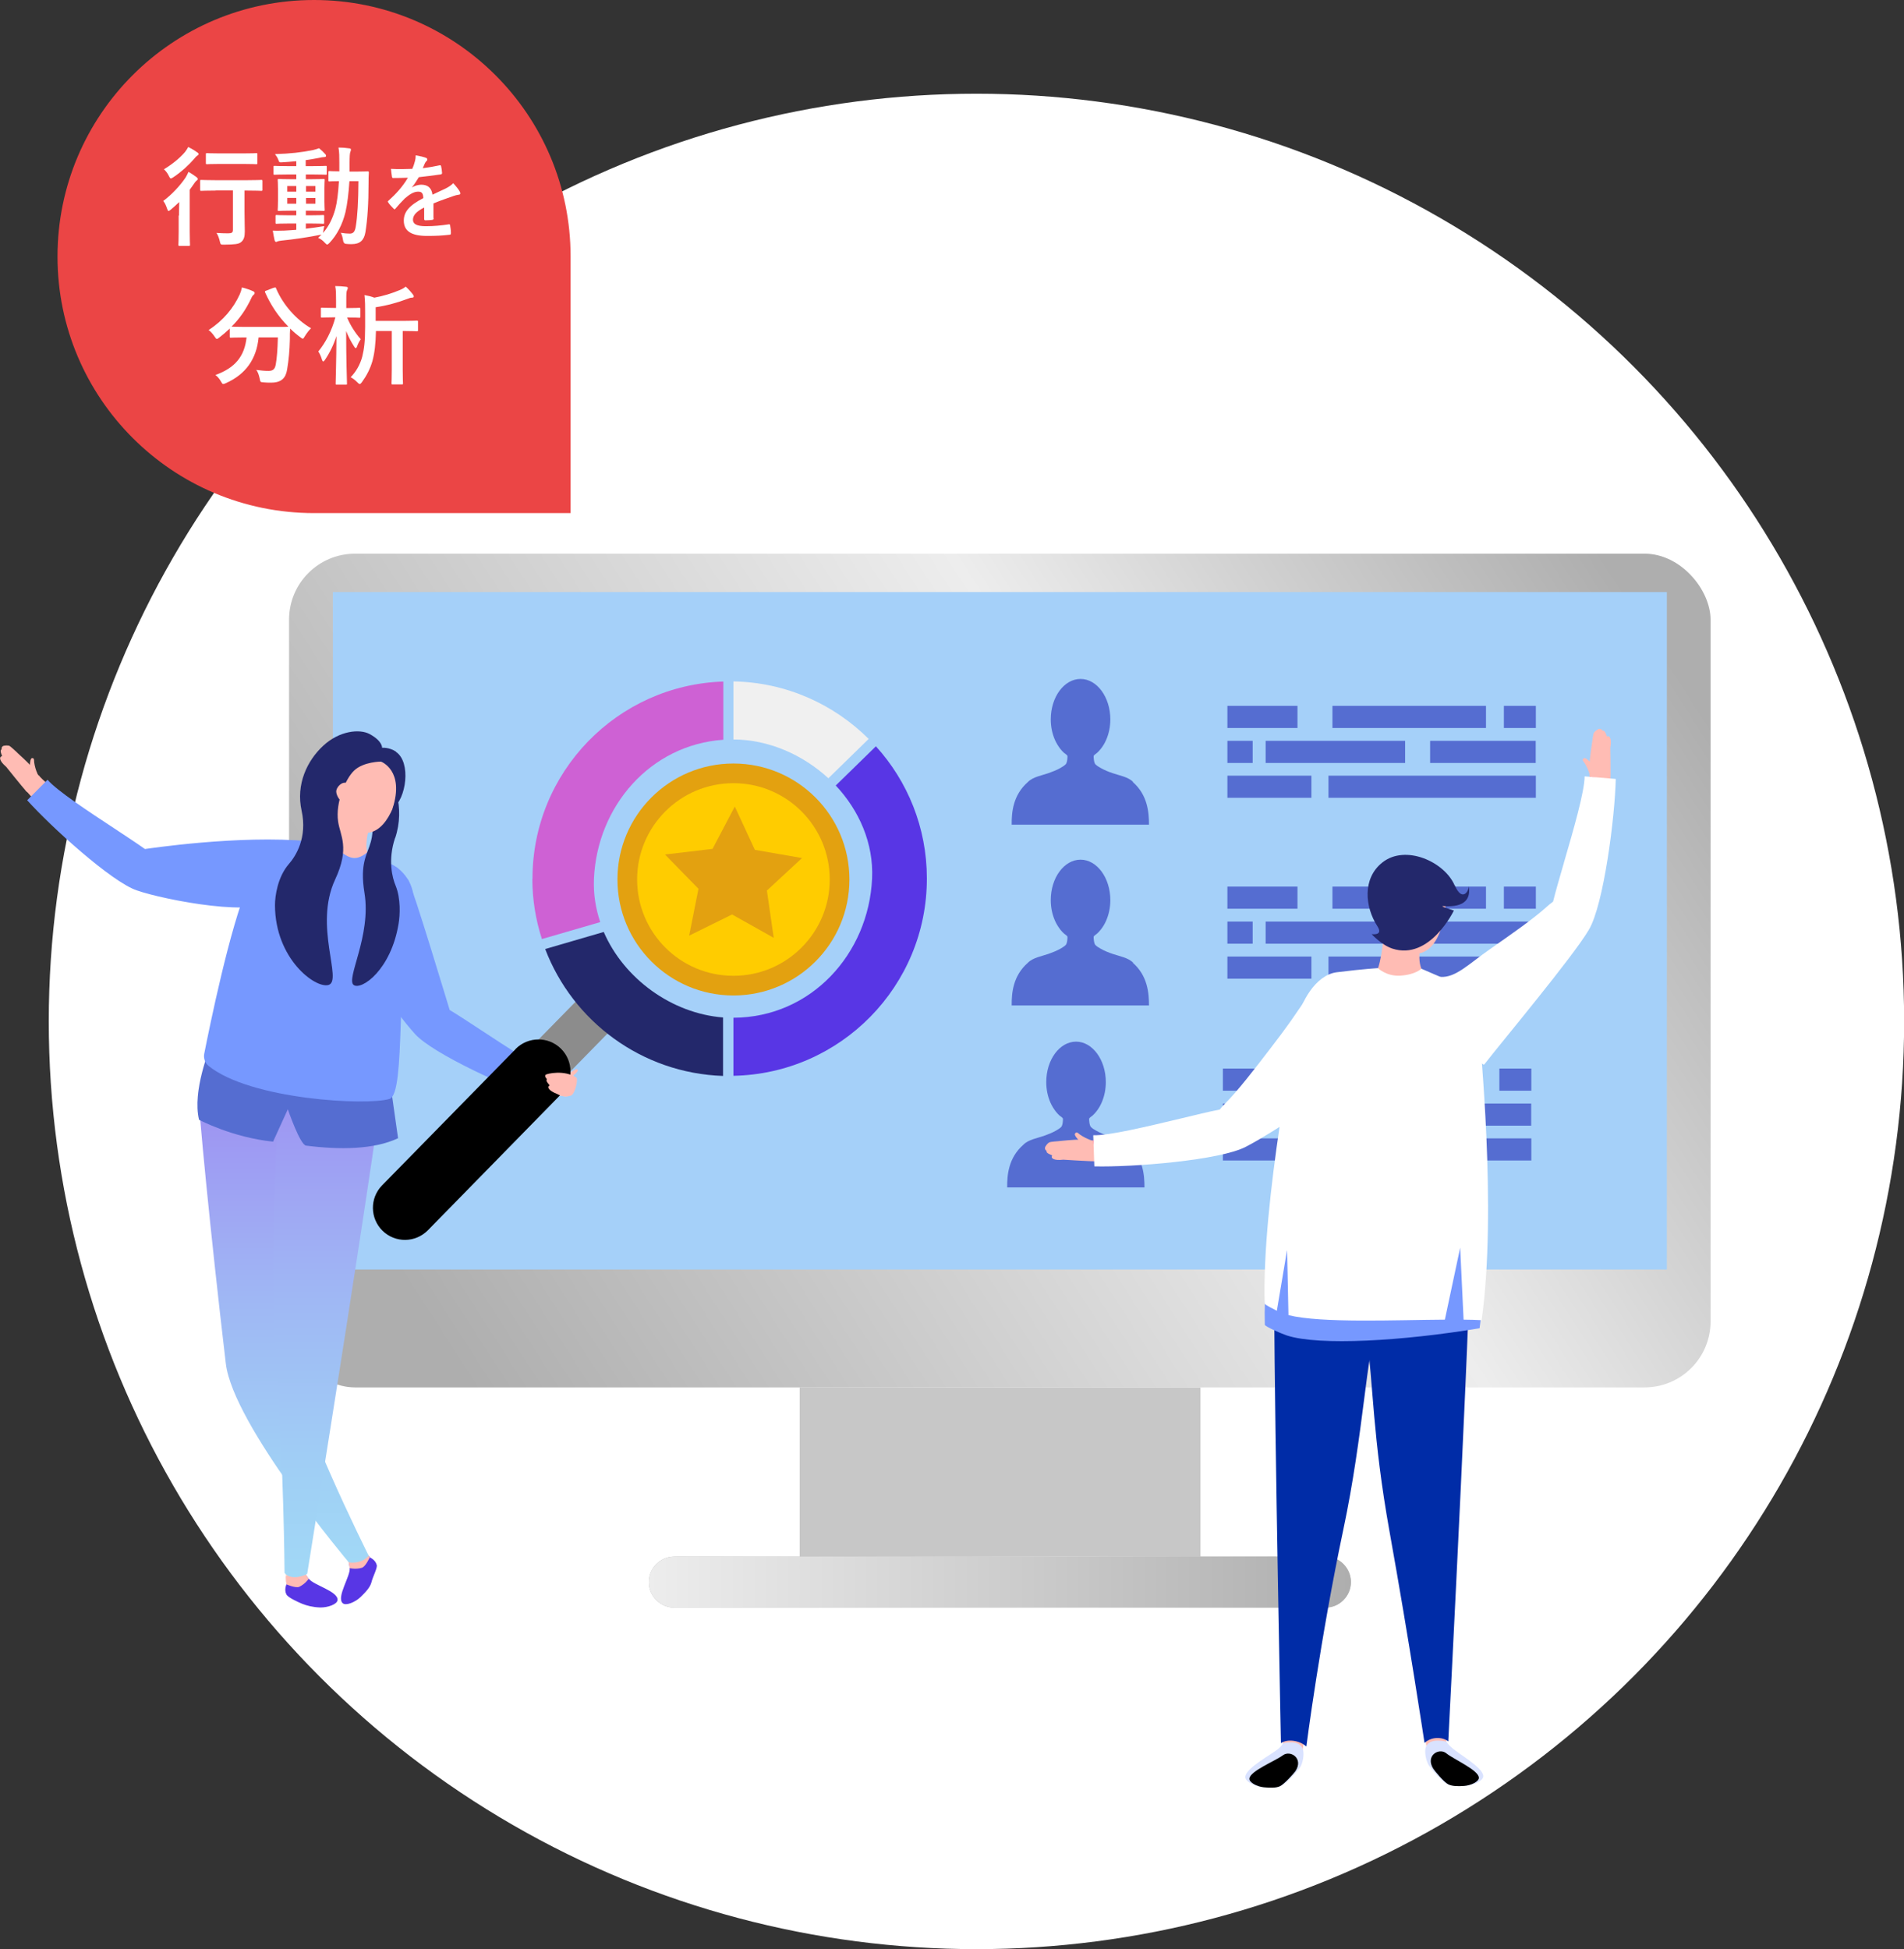 <?xml version="1.0" encoding="UTF-8"?>
<svg id="_レイヤー_2" data-name="レイヤー 2" xmlns="http://www.w3.org/2000/svg" width="139.38" height="142.67" xmlns:xlink="http://www.w3.org/1999/xlink" viewBox="0 0 139.38 142.67">
  <rect x="0" y="0" width="139.38" height="142.67" fill="#333333" stroke="none"/>
  <defs>
    <style>
      .cls-1 {
        fill: url(#_名称未設定グラデーション_136);
      }

      .cls-1, .cls-2, .cls-3, .cls-4, .cls-5, .cls-6, .cls-7, .cls-8, .cls-9, .cls-10, .cls-11, .cls-12, .cls-13, .cls-14, .cls-15, .cls-16, .cls-17, .cls-18, .cls-19, .cls-20, .cls-21, .cls-22, .cls-23, .cls-24 {
        stroke-width: 0px;
      }

      .cls-2 {
        fill: url(#_Безымянный_градиент_6);
      }

      .cls-3 {
        fill: url(#_Безымянный_градиент_6-2);
      }

      .cls-5 {
        fill: url(#_名称未設定グラデーション_136-2);
      }

      .cls-5, .cls-6 {
        fill-rule: evenodd;
      }

      .cls-6 {
        fill: url(#_名称未設定グラデーション_111);
      }

      .cls-7 {
        fill: #7698ff;
      }

      .cls-8 {
        fill: #556dd1;
      }

      .cls-9 {
        fill: #5836e5;
      }

      .cls-10 {
        fill: #23286b;
      }

      .cls-11 {
        fill: #c7c7c7;
      }

      .cls-12 {
        fill: #ce61d4;
      }

      .cls-13 {
        fill: #d9e2ff;
      }

      .cls-14 {
        fill: #a5d0f9;
      }

      .cls-15 {
        fill: #8c8c8c;
      }

      .cls-16 {
        fill: #fc0;
      }

      .cls-17 {
        fill: #fff;
      }

      .cls-18 {
        fill: #eb4545;
      }

      .cls-19 {
        fill: #e3a110;
      }

      .cls-20 {
        fill: #ffbcb4;
      }

      .cls-21 {
        fill: #fcd2c5;
      }

      .cls-22 {
        fill: #fd5b88;
      }

      .cls-23 {
        fill: #f0f0f0;
      }

      .cls-24 {
        fill: #002ca7;
      }
    </style>
    <linearGradient id="_名称未設定グラデーション_136" data-name="名称未設定グラデーション 136" x1="118.28" y1="42.11" x2="31.85" y2="97.56" gradientUnits="userSpaceOnUse">
      <stop offset="0" stop-color="#aeaeae"/>
      <stop offset=".39" stop-color="#ededed"/>
      <stop offset="1" stop-color="#aeaeae"/>
    </linearGradient>
    <linearGradient id="_名称未設定グラデーション_136-2" data-name="名称未設定グラデーション 136" x1="97.56" y1="113" x2="50.03" y2="118.48" xlink:href="#_名称未設定グラデーション_136"/>
    <linearGradient id="_名称未設定グラデーション_111" data-name="名称未設定グラデーション 111" x1="47.5" y1="115.81" x2="98.88" y2="115.81" gradientUnits="userSpaceOnUse">
      <stop offset="0" stop-color="#ededed"/>
      <stop offset="1" stop-color="#aeaeae"/>
    </linearGradient>
    <linearGradient id="_Безымянный_градиент_6" data-name="Безымянный градиент 6" x1="20.77" y1="114.4" x2="20.77" y2="79.92" gradientUnits="userSpaceOnUse">
      <stop offset="0" stop-color="#a1d8f6"/>
      <stop offset=".21" stop-color="#a0cff5"/>
      <stop offset=".56" stop-color="#9fb7f4"/>
      <stop offset=".99" stop-color="#9e91f2"/>
      <stop offset="1" stop-color="#9e90f2"/>
    </linearGradient>
    <linearGradient id="_Безымянный_градиент_6-2" data-name="Безымянный градиент 6" x1="24.02" y1="115.44" x2="24.02" y2="78.51" xlink:href="#_Безымянный_градиент_6"/>
  </defs>
  <g id="_レイヤー_1-2" data-name="レイヤー 1">
    <g>
      <circle class="cls-17" cx="71.48" cy="74.77" r="67.91"/>
      <g>
        <g>
          <rect class="cls-11" x="58.54" y="101.56" width="29.34" height="12.45"/>
          <rect class="cls-1" x="21.16" y="40.53" width="104.06" height="61.03" rx="4.83" ry="4.83"/>
          <rect class="cls-14" x="24.37" y="43.34" width="97.65" height="49.59"/>
          <g>
            <path class="cls-5" d="m97.02,113.94h-47.65c-1.03,0-1.87.84-1.87,1.87s.84,1.87,1.87,1.87h47.65c1.03,0,1.87-.84,1.87-1.87s-.84-1.87-1.87-1.87Z"/>
            <path class="cls-6" d="m97.02,113.94h-47.65c-1.03,0-1.87.84-1.87,1.87s.84,1.87,1.87,1.87h47.65c1.03,0,1.87-.84,1.87-1.87s-.84-1.87-1.87-1.87Z"/>
          </g>
        </g>
        <g>
          <rect class="cls-8" x="89.85" y="51.67" width="5.13" height="1.62"/>
          <rect class="cls-8" x="97.54" y="51.67" width="11.24" height="1.62"/>
          <rect class="cls-8" x="110.09" y="51.67" width="2.34" height="1.62"/>
          <rect class="cls-8" x="104.69" y="54.23" width="7.73" height="1.62"/>
          <rect class="cls-8" x="89.85" y="54.23" width="1.85" height="1.62"/>
          <rect class="cls-8" x="92.65" y="54.23" width="10.21" height="1.62"/>
          <rect class="cls-8" x="89.85" y="56.78" width="6.15" height="1.62"/>
          <rect class="cls-8" x="97.25" y="56.78" width="15.18" height="1.62"/>
        </g>
        <g>
          <rect class="cls-8" x="89.85" y="64.9" width="5.13" height="1.62"/>
          <rect class="cls-8" x="97.54" y="64.9" width="11.24" height="1.62"/>
          <rect class="cls-8" x="110.09" y="64.9" width="2.34" height="1.62"/>
          <rect class="cls-8" x="104.69" y="67.46" width="7.73" height="1.62"/>
          <rect class="cls-8" x="89.85" y="67.46" width="1.85" height="1.62"/>
          <rect class="cls-8" x="92.65" y="67.46" width="10.21" height="1.62"/>
          <rect class="cls-8" x="89.85" y="70.02" width="6.15" height="1.62"/>
          <rect class="cls-8" x="97.25" y="70.02" width="15.18" height="1.62"/>
        </g>
        <g>
          <g>
            <path class="cls-20" d="m41.8,78.46c-.27.11-.55.21-.84.24.32.01.29.21.62.27.14-.01.77-.51.72-.63-.07-.2-.25.02-.5.13Z"/>
            <path class="cls-21" d="m40.42,78.74s-.14,1.11-.08,1.46c.57-.05,1.01.06,1.05.06.71.01.64-1.39.59-1.54-.03-.11-.62.46-1.57.02Z"/>
            <path class="cls-21" d="m29.54,65.06c-.14-.25-3.06,1.33-3.43,1.77-.87,1.02,3.13,6.97,4.92,8.83.68.71,3.08.76,1.74-2.01-1.09-2.25-2.43-7.22-3.23-8.6Z"/>
            <path class="cls-21" d="m32.07,73.87c-.54-.07-1.32.18-1.34,1.27-.03,1.19,8.66,5.2,9.61,5.05.08-.37.34-.73.63-1.25-1.74-.51-7.02-4.25-8.58-4.99-.09-.04-.19-.07-.32-.09Z"/>
            <path class="cls-7" d="m32.92,73.94c-.06-.18-2.66-8.85-3.05-9.56-.06-.11-4.33,1.3-4.72,1.75-1.17,1.34,3.85,8.06,5.23,9.56,1.32,1.46,6.81,3.94,9.24,4.75l.79-1.96c-.98-.3-3.32-1.84-5.19-3.07-.86-.56-1.67-1.1-2.29-1.47Z"/>
          </g>
          <path class="cls-21" d="m20.54,93.32c-.13.96.4,22.48.4,22.48.01.04.82.18,1.36-.21,0,0,2.5-20.89,2.57-21.31-.37.32-3.8-.5-4.33-.96Z"/>
          <path class="cls-9" d="m22.59,115.57c-.18-.24-.4-.62-.4-.62l-1.16.55s-.1.12-.06.48c0,0-.19.39,0,.74.1.21.83.55,1.15.68.32.13.76.25,1.32.27.55.01,1.25-.23,1.27-.55.04-.64-1.75-1.08-2.1-1.55Z"/>
          <g>
            <path class="cls-9" d="m27.08,114c-.21-.29-.37-.31-.37-.31l-1.23.37s.09.42.12.73c.06.58-.98,2.11-.52,2.56.23.22.91-.06,1.31-.44.4-.38.72-.75.8-1.08.1-.42.45-1.05.39-1.27-.1-.39-.5-.55-.5-.55Z"/>
            <path class="cls-20" d="m25.41,114.04s.14.29.19.75c0,0,.44.11.9-.03.26-.08.57-.76.57-.76-.21-.29-.37-.48-.37-.48l-1.3.52Z"/>
            <path class="cls-2" d="m21.68,80.12c-2.69.31-6.22.15-7.14-.2-.07.76.88,10.49,1.99,19.89.53,4.5,8.98,14.53,8.98,14.53.02.06.96.17,1.48-.46,0,0-5.72-11.42-5.58-14.3.31-6.51,1.04-14.74.26-19.47Z"/>
          </g>
          <path class="cls-20" d="m20.92,115.38s0,.24.05.6c0,0,.68.29.93.18.44-.21.69-.58.69-.58-.26-.38-.36-.68-.36-.68l-1.31.49Z"/>
          <path class="cls-3" d="m20.49,78.65s-.85,13.8-.32,20.51c.61,7.77.66,15.98.66,15.98.51.64,1.64.12,1.66.06,0,0,5.67-35.23,5.56-36.68-.92.34-4.87.49-7.56.14Z"/>
          <path class="cls-8" d="m15.38,76.69s-1.32,3.17-.81,5.28c0,0,2.44,1.3,5.42,1.6l1.08-2.37s.89,2.6,1.33,2.66c2.44.31,4.96.3,6.74-.54l-.54-3.81-13.21-2.82Z"/>
          <path class="cls-20" d="m24.75,58.25c0,.76-.5,2.81-.81,3.16.43,1.46,2.67,1.76,2.94.97-.24-.92.36-2.49.39-2.64-.56,0-2.35-1.33-2.52-1.5Z"/>
          <path class="cls-7" d="m29.09,63.52c-.33-.26-2.21-1.13-2.21-1.13,0,0-.55.52-1.09.41-.79-.17-1.85-1.38-1.85-1.38,0,0-1.77.23-2.36.29-1.78.17-2.79,1.62-3.39,3.01-1.36,3.13-2.85,10.45-3.24,12.42-.06.32.05.66.3.87,3.06,2.5,11.67,2.94,13.27,2.43,1.23-.39.41-9.63,1.6-13.42.34-1.09.24-2.5-1.03-3.5Z"/>
          <g>
            <path class="cls-20" d="m1.27,55.1c-.14-.12-.47-.45-.6-.51-.09-.03-.36-.03-.46.03-.13.08-.09.24-.09.24-.19.07.07.49.02.5-.2.03-.23.31.31.77.03.03,1.14,1.43,1.52,1.85.28-.22.92-1.12.91-1.14-.18-.27-.4-.54-.63-.79-.27-.3-.94-.91-.99-.95Z"/>
            <path class="cls-21" d="m20.11,61.74c-1.58-.19-6.67.56-9.17.45-3.07-.14-2.07,2.05-1.15,2.4,2.41.9,9.46,2.22,10.06,1.01.26-.52.55-3.82.27-3.85Z"/>
            <path class="cls-20" d="m10.81,62.65c-1.3-1.13-6.82-4.5-7.98-5.9-.37.46-.7.83-1,1.05,1.96,2.26,7.47,7.33,8.55,6.84,1-.45.91-1.27.64-1.74-.06-.11-.13-.19-.2-.26Z"/>
            <path class="cls-7" d="m22.61,61.58c-5.13-.48-11.82.55-12,.57-.59-.42-1.4-.95-2.26-1.52-1.87-1.23-4.21-2.77-4.87-3.55l-1.49,1.5c1.71,1.91,6.16,5.97,8.03,6.6,1.93.68,9.23,2.12,9.99.52.26-.54,3.2-4.06,2.61-4.12Z"/>
          </g>
          <path class="cls-10" d="m28.93,61.34c.37-1.11.36-2.22.12-3.16-.42-.79-1.92.57-1.94.59.2.76.29,1.94.03,2.87-.24.9-.82,1.52-.46,3.72.52,3.16-1.4,6.33-.78,6.75.57.38,2.73-1.11,3.28-4.51.1-.58.17-1.82-.22-2.77-.24-.57-.58-1.86-.04-3.49Z"/>
          <path class="cls-20" d="m27.34,55.7c-1.1-.08-2.08.93-2.15,2.03,0,.01-.08,1.13-.08,1.13-.06.82,1.12,2.21,1.85,2.1,1.72-.24,2.3-3.32,2.27-3.68-.09-.99-.85-1.52-1.88-1.59Z"/>
          <path class="cls-10" d="m29,55.03c-.52-.35-1.03-.29-1.03-.29,0,0,.05-.48-.9-1-.75-.41-2.24-.24-3.41.85-1.17,1.08-2.01,2.82-1.58,4.76.43,1.95-.42,3.31-.92,3.88-.84.96-1.03,2.36-1.03,3.03.01,3.93,2.96,6.12,3.92,5.84,1.06-.31-1.1-4.31.48-7.71,1.1-2.36.37-3.2.22-4.26-.2-1.39.54-3.12,1.17-3.72.69-.66,1.97-.66,1.97-.66,0,0,1.76.64.84,3.46,1.02-.73,1.38-3.41.26-4.17Z"/>
          <path class="cls-20" d="m24.62,57.86c-.05.26.2.73.45.84.16-.27.49-.83.65-1.18-.13-.13-.32-.2-.43-.22-.28-.05-.61.28-.67.56Z"/>
        </g>
        <g>
          <rect class="cls-15" x="39.6" y="74.18" width="4.77" height="3.3" transform="translate(-41.56 52.76) rotate(-45.59)"/>
          <path class="cls-4" d="m37.75,76.79l-9.78,9.98c-.91.93-.89,2.41.03,3.32.93.91,2.41.89,3.32-.03l9.77-9.98c.91-.93.89-2.41-.03-3.32-.93-.91-2.41-.89-3.32.03Z"/>
          <g>
            <path class="cls-12" d="m38.97,64.33c0,1.54.25,3.02.7,4.41l4.27-1.24c-.34-1.01-.51-2.08-.46-3.19.24-5.29,4.12-9.79,9.47-10.16v-4.26c-7.76.25-13.98,6.62-13.97,14.44Z"/>
            <path class="cls-23" d="m53.69,54.13c2.56.01,5.06,1.1,6.95,2.84l2.95-2.88c-2.55-2.54-6.04-4.14-9.9-4.21v4.24Z"/>
            <path class="cls-9" d="m61.18,57.5c1.71,1.82,2.78,4.23,2.66,6.81-.25,5.51-4.46,10.17-10.15,10.19v4.25c7.85-.15,14.17-6.57,14.16-14.45,0-3.72-1.41-7.11-3.73-9.67l-2.94,2.87Z"/>
            <path class="cls-10" d="m44.2,68.22l-4.29,1.25c2.02,5.29,7.06,9.09,13.02,9.29v-4.28c-3.74-.29-7.25-2.83-8.73-6.25Z"/>
          </g>
        </g>
        <path class="cls-20" d="m2.32,55.51c-.14.02-.17.83-.11.95.23.25.29.21.53.17-.12-.26-.2-.55-.24-.84-.01-.16.02-.33-.19-.29Z"/>
        <path class="cls-20" d="m39.94,78.68c-.1.12.1.32.1.32-.15.13.23.44.19.46-.18.09-.11.37.56.62.04.02.43.28.98.13.34-.1.56-1.23.43-1.32-.86-.6-2.19-.3-2.26-.21Z"/>
        <path class="cls-8" d="m82.95,57.24c-.36-.37-1.03-.48-1.49-.64-.3-.1-.6-.22-.88-.38-.13-.07-.28-.16-.39-.27-.12-.12-.14-.57-.13-.61.03-.09.19-.17.25-.23.1-.09.19-.19.27-.29.16-.2.29-.42.39-.65.21-.47.31-.99.31-1.51,0-1.63-.98-2.96-2.18-2.96s-2.18,1.32-2.18,2.96c0,.52.1,1.04.31,1.51.1.23.24.45.39.65.08.1.17.2.27.29.07.06.22.14.25.23.01.03,0,.48-.13.61-.11.11-.26.19-.39.27-.28.16-.58.27-.88.38-.46.16-1.13.27-1.49.64-1.1.96-1.2,2.23-1.19,3.13h10.05c0-.89-.09-2.17-1.19-3.13Z"/>
        <path class="cls-8" d="m82.95,70.47c-.36-.37-1.03-.48-1.49-.64-.3-.1-.6-.22-.88-.38-.13-.07-.28-.16-.39-.27-.12-.12-.14-.57-.13-.61.03-.09.19-.17.25-.23.1-.09.19-.19.27-.29.16-.2.29-.42.39-.65.21-.47.31-.99.31-1.51,0-1.63-.98-2.96-2.18-2.96s-2.18,1.32-2.18,2.96c0,.52.1,1.04.31,1.51.1.23.24.45.39.65.08.1.17.2.27.29.07.06.22.14.25.23.01.03,0,.48-.13.61-.11.11-.26.19-.39.27-.28.16-.58.27-.88.38-.46.16-1.13.27-1.49.64-1.1.96-1.2,2.23-1.19,3.13h10.05c0-.89-.09-2.17-1.19-3.13Z"/>
        <g>
          <rect class="cls-8" x="89.52" y="78.22" width="5.13" height="1.62"/>
          <rect class="cls-8" x="97.21" y="78.22" width="11.24" height="1.62"/>
          <rect class="cls-8" x="109.76" y="78.22" width="2.34" height="1.62"/>
          <rect class="cls-8" x="104.36" y="80.78" width="7.73" height="1.62"/>
          <rect class="cls-8" x="89.52" y="80.78" width="1.85" height="1.62"/>
          <rect class="cls-8" x="92.32" y="80.78" width="10.21" height="1.62"/>
          <rect class="cls-8" x="89.52" y="83.33" width="6.15" height="1.62"/>
          <rect class="cls-8" x="96.92" y="83.33" width="15.18" height="1.62"/>
        </g>
        <path class="cls-8" d="m82.62,83.79c-.36-.37-1.03-.48-1.49-.64-.3-.1-.6-.22-.88-.38-.13-.07-.28-.16-.39-.27-.12-.12-.14-.57-.13-.61.03-.09.19-.17.25-.23.1-.09.19-.19.27-.29.16-.2.29-.42.39-.65.21-.47.31-.99.31-1.51,0-1.63-.98-2.96-2.18-2.96s-2.18,1.32-2.18,2.96c0,.52.1,1.04.31,1.51.1.23.24.45.39.65.08.1.17.2.27.29.07.06.22.14.25.23.01.03,0,.48-.13.61-.11.11-.26.19-.39.27-.28.16-.58.27-.88.38-.46.16-1.13.27-1.49.64-1.1.96-1.2,2.23-1.19,3.13h10.05c0-.89-.09-2.17-1.19-3.13Z"/>
        <g>
          <path class="cls-20" d="m94.11,106.23c0,.44-.2,21.81-.2,21.81.51.48,1.37.45,1.39.41,0,0,3.45-21.61,3.45-22.62-.61.41-4.3.79-4.64.4Z"/>
          <path class="cls-24" d="m93.27,95.22c.06,10.72.5,32.38.5,32.38.46-.32,1.35-.22,1.86.25,0,0,1.01-7.87,2.71-15.9,1.47-6.92,1.77-13.57,2.35-13.96l.09-1.34c-1.98-.26-3.92-.67-5.88-1.08-.57-.12-1.11-.23-1.63-.36Z"/>
          <path class="cls-13" d="m93.91,127.62s-.04.14-.3.37c-.47.41-2.41,1.41-2.45,2.08-.02.34.67.69,1.24.75.58.06,1.09.06,1.41-.1.4-.2,1.2-1.11,1.34-1.31.24-.35.32-.99.24-1.31-.2-.84-1.48-.49-1.48-.49Z"/>
          <path class="cls-4" d="m93.91,128.49c-.56.42-2.41,1.15-2.45,1.71-.02.28.56.58,1.05.63.49.05.92.05,1.19-.08.34-.17,1.01-.93,1.13-1.1.62-.93-.37-1.57-.92-1.16Z"/>
          <g>
            <path class="cls-20" d="m115.96,55.5c-.2.1-.05.23.04.36.16.26.3.55.37.84-.03-.34.18-.33.19-.69-.04-.14-.48-.59-.6-.51Z"/>
            <path class="cls-20" d="m117.63,53.91s-.12-.49-.32-.42c0,0-.08-.16-.24-.14-.12.02-.34.2-.39.29-.07.13-.11.62-.15.82-.01.07-.15,1.01-.17,1.44-.02.36-.01.72.02,1.06,0,.02,1.13.32,1.5.31.04-.6,0-2.47,0-2.52.13-.74-.08-.95-.26-.83Z"/>
            <path class="cls-22" d="m116.38,56.84c0,1.91-2.23,8.34-2.52,10.13-.02.1-.01.22,0,.34.09.56.57,1.28,1.68.98,1.21-.33,2.27-8.13,2.35-11.27-.4.02-.91-.05-1.52-.18Z"/>
            <path class="cls-22" d="m113.45,66.68c-1.95,1.77-6.57,4.58-7.73,5.79-.21.22,2.24,2.7,2.8,2.94,1.29.58,6.12-5.22,7.47-7.56.51-.89-.14-3.34-2.54-1.17Z"/>
            <path class="cls-17" d="m114.48,63.17c-.31,1.07-.6,2.07-.79,2.83-.16.12-.33.25-.49.4-.96.87-2.57,1.99-4.13,3.08-1.55,1.08-2.52,2.11-3.63,2.03-.14,0,2.83,6.9,3.23,6.39,1.28-1.65,6.53-7.93,7.64-9.84,1.09-1.82,1.91-8.27,1.97-11.04l-2.28-.19c0,1.11-.84,4-1.52,6.33Z"/>
          </g>
          <g>
            <path class="cls-20" d="m78.69,82.99c-.08.12.34.58.48.63.36,0,.36-.21.7-.16-.29-.09-.57-.24-.82-.41-.13-.1-.24-.25-.36-.06Z"/>
            <path class="cls-20" d="m79.06,83.42c-.43,0-1.38.09-1.44.1-.19.03-.68.04-.82.11-.09.04-.28.26-.3.38-.03.16.12.24.12.24-.08.19.43.3.4.34-.12.17.08.39.82.3.04,0,1.91.13,2.51.12.03-.37-.22-1.51-.24-1.51-.34-.05-.7-.07-1.06-.07Z"/>
            <path class="cls-22" d="m90.59,81.46c-.13-.03-.24-.03-.34-.02-1.8.2-8.33,2.12-10.24,2.03.1.61.15,1.13.11,1.52,3.14.08,10.99-.61,11.37-1.81.35-1.1-.34-1.61-.9-1.73Z"/>
            <path class="cls-22" d="m96.12,73.57c-1.26,1.1-4.29,5.58-6.15,7.45-2.28,2.29.13,3.06,1.05,2.59,2.41-1.24,8.42-5.79,7.91-7.1-.22-.57-2.58-3.14-2.81-2.94Z"/>
            <path class="cls-17" d="m96.07,72.39c-1.23,1.9-1.94,2.89-3.09,4.38-1.16,1.51-2.35,3.06-3.27,3.98-.16.16-.3.31-.42.47-.77.15-1.79.4-2.87.66-2.35.56-5.29,1.27-6.39,1.22l.08,2.28c2.77.07,9.25-.44,11.12-1.45,1.96-1.01,6.51-4.08,8.22-5.28.53-.37-3.3-6.38-3.38-6.27Z"/>
          </g>
          <path class="cls-20" d="m101.73,105.54c-.04,1.02,2.74,22.72,2.74,22.72.02.04.88.1,1.4-.36,0,0,.46-21.37.48-21.81-.35.37-4.03-.12-4.63-.55Z"/>
          <path class="cls-24" d="m99.76,90.23s.02,5.58.27,7.42c.51,3.7.44,7.5,1.69,14.47,1.45,8.07,2.56,15.46,2.56,15.46.52-.46,1.29-.45,1.74-.11,0,0,1.89-36.66,1.63-38.17-.93.45-5.04,1.02-7.89.93Z"/>
          <path class="cls-7" d="m106.56,91.3c-2.85-.06-5.69-.08-8.53-.43-1.75-.22-3.39-.65-4.88-1.31-.38,2.62-.62,5.23-.56,7.42.06.14,1.19.64,1.62.78,2.37.77,8.5.4,14.1-.53.3-2.08.1-3.54.17-5.92-.63.02-1.28.01-1.93,0Z"/>
          <path class="cls-20" d="m101.31,67.27c.12.79-.23,3.34-.51,3.76.66,1.46,3.09.73,3.25-.13-.38-.92.09-2.28.09-2.44-.59.09-2.64-1.05-2.84-1.19Z"/>
          <path class="cls-20" d="m103.46,64.42c-1.16.08-1.86,1.09-1.78,2.24,0,.01.08,1.19.08,1.19.06.87,1.49,2.14,2.23,1.92,1.76-.5,1.91-3.79,1.83-4.16-.24-1.02-1.28-1.27-2.36-1.19Z"/>
          <path class="cls-17" d="m108.33,75.64c.15-1.59-.24-3.06-1.98-3.75-.58-.23-2.3-.98-2.3-.98,0,0-.42.44-1.55.51-1.01.06-1.63-.55-1.63-.55,0,0-1.01.05-3.01.3-1.61.2-2.67,2.35-2.83,3.33-.15.93-2.67,13.45-2.45,20.92.06.14.71.42.89.53l.75-4.46.1,4.78c2.42.6,7.85.35,11.45.33l1.12-5.27.25,5.27c.35,0,1.05.02,1.32.04,1.15-8.13-.17-20.61-.14-21Z"/>
          <path class="cls-13" d="m106.17,127.85c-.22-.24-.29-.36-.29-.36,0,0-1.23-.33-1.5.39-.12.32-.01.99.22,1.35.13.2.9,1.14,1.3,1.35.32.17.83.19,1.41.14.58-.04,1.28-.37,1.27-.71-.02-.67-1.97-1.7-2.39-2.16Z"/>
          <path class="cls-4" d="m105.87,128.34c-.53-.43-1.55.18-.95,1.13.11.17.76.96,1.09,1.14.27.14.7.16,1.18.12.49-.04,1.08-.31,1.07-.6-.02-.56-1.84-1.34-2.39-1.79Z"/>
          <path class="cls-10" d="m106.48,64.8c-.75-1.73-3.6-3-5.28-1.67-1.49,1.17-1.28,3.27-.37,4.67.47.72-.42.58-.42.58,0,0,.71.79,1.52,1.06,2.74.89,4.5-2.79,4.5-2.79,0,0-1.12-.34-.77-.32,1.66.12,2.02-.62,1.85-1.48.05.34-.46,1.24-1.02-.05Z"/>
        </g>
        <g>
          <circle class="cls-19" cx="53.69" cy="64.38" r="8.49"/>
          <circle class="cls-16" cx="53.69" cy="64.38" r="7.05"/>
          <polygon class="cls-19" points="55.26 62.21 58.71 62.81 56.14 65.19 56.64 68.65 53.59 66.94 50.45 68.49 51.13 65.06 48.68 62.55 52.16 62.14 53.79 59.04 55.26 62.21"/>
        </g>
      </g>
      <path class="cls-18" d="m22.99,0C12.62,0,4.21,8.41,4.21,18.78s8.41,18.78,18.78,18.78h18.78v-18.78c0-10.37-8.41-18.78-18.78-18.78Z"/>
      <g>
        <path class="cls-17" d="m13.1,15.78c0-.28.02-.67.02-.99-.2.19-.4.37-.61.55-.08.06-.13.1-.17.1-.05,0-.07-.05-.11-.17-.08-.23-.15-.4-.28-.56.63-.47,1.23-1.11,1.64-1.72.07-.12.15-.27.21-.41.22.13.41.25.59.39.07.06.09.09.09.14,0,.03-.02.06-.06.09-.05.03-.11.09-.17.18-.12.17-.24.35-.36.51v3.05c0,.63.02.93.02.97,0,.08,0,.09-.09.09h-.67c-.08,0-.09,0-.09-.09,0-.05.02-.34.02-.97v-1.16Zm1.33-4.64c.07.06.11.09.11.14s-.05.09-.12.13c-.05.04-.12.1-.21.22-.34.4-.91.94-1.53,1.35-.08.05-.13.08-.17.08-.06,0-.09-.06-.15-.18-.09-.19-.21-.35-.36-.49.57-.34,1.15-.8,1.55-1.27.1-.13.17-.25.23-.36.26.13.43.23.65.39Zm1.38,2.81c-.75,0-1.01.02-1.07.02-.08,0-.09,0-.09-.09v-.62c0-.08,0-.09.09-.09.06,0,.32.02,1.07.02h2.26c.75,0,1.01-.02,1.05-.02.08,0,.09,0,.09.09v.62c0,.08,0,.09-.09.09-.04,0-.3-.02-1.05-.02h-.17v1.49c0,.7.02,1.15.02,1.49,0,.39-.06.62-.27.79-.17.15-.47.18-1.25.19-.25,0-.25,0-.31-.25-.05-.22-.13-.44-.24-.61.32.02.56.03.85.03.27,0,.35-.06.35-.25v-2.89h-1.26Zm.32-1.95c-.7,0-.93.02-.97.02-.08,0-.09,0-.09-.09v-.63c0-.08,0-.09.09-.09.04,0,.28.02.97.02h1.64c.7,0,.93-.02.98-.02.09,0,.09,0,.09.09v.63c0,.08,0,.09-.09.09-.05,0-.28-.02-.98-.02h-1.64Z"/>
        <path class="cls-17" d="m22.4,16.74c.43-.05.88-.11,1.34-.19-.03.13-.06.25-.07.36l-.02.14c.41-.47.7-1.04.9-1.77.12-.45.21-1.15.26-2.02-.47,0-.64.02-.68.02-.09,0-.09,0-.09-.09v-.58c0-.08,0-.09.09-.09.04,0,.22.02.71.02,0-.21,0-.41,0-.63,0-.49,0-.73-.06-1.11.29,0,.51.02.79.06.08,0,.12.04.12.09,0,.06-.02.12-.05.19-.03.08-.05.32-.05.81,0,.21,0,.41,0,.61h.45c.61,0,.81-.02.86-.02.08,0,.1.02.1.09-.02.27-.02.5-.02.75,0,1.52-.08,2.69-.23,3.62-.1.59-.4.87-1,.87-.17,0-.3,0-.43-.02q-.18-.02-.21-.28c-.03-.2-.08-.37-.16-.53.26.04.45.06.66.06.24,0,.37-.13.43-.5.13-.77.19-1.83.2-3.34h-.66c-.06.92-.16,1.7-.29,2.27-.22.9-.62,1.67-1.17,2.25-.08.08-.13.12-.17.12s-.08-.04-.15-.11c-.16-.18-.33-.3-.51-.38.09-.08.17-.16.25-.24-.04.02-.09.02-.15.03-.84.17-1.87.32-2.76.41-.12.02-.25.03-.29.05-.05.02-.09.05-.13.05s-.09-.05-.11-.13c-.05-.21-.09-.46-.13-.7.32.02.54,0,.83,0,.28-.02.58-.03.89-.06v-.46h-.47c-.69,0-.92.02-.96.02-.08,0-.09,0-.09-.08v-.47c0-.08,0-.09.09-.09.05,0,.28.02.96.02h.47v-.34h-.32c-.67,0-.9.02-.95.02-.09,0-.09,0-.09-.09,0-.06.02-.24.02-.66v-.85c0-.43-.02-.61-.02-.65,0-.08,0-.09.09-.09.05,0,.28.02.95.02h.32v-.35h-.58c-.71,0-.96.02-1,.02-.08,0-.09,0-.09-.09v-.47c0-.08,0-.09.09-.09.05,0,.29.02,1,.02h.58v-.36c-.34.03-.68.06-1.02.08-.22.02-.23,0-.29-.17-.06-.17-.15-.3-.25-.43,1.12-.03,1.98-.13,2.8-.3.17-.04.32-.09.43-.13.18.15.34.3.45.43.05.05.06.09.06.14,0,.05-.06.08-.17.08-.09,0-.23.03-.36.06-.32.06-.63.12-.96.16v.44h.46c.7,0,.95-.02,1-.02.07,0,.08,0,.08.09v.47c0,.08,0,.09-.06.09-.05,0-.31-.02-1.01-.02h-.46v.35h.34c.66,0,.89-.02.95-.02.08,0,.09,0,.09.09,0,.04-.02.22-.02.65v.85c0,.42.02.61.02.66,0,.08,0,.09-.09.09-.05,0-.28-.02-.95-.02h-.34v.34h.29c.68,0,.92-.02.96-.02.08,0,.09,0,.09.09v.47c0,.07,0,.08-.09.08-.05,0-.29-.02-.96-.02h-.29v.38Zm-.71-2.71v-.41h-.66v.41h.66Zm0,.88v-.42h-.66v.42h.66Zm.71-1.29v.41h.69v-.41h-.69Zm.69.87h-.69v.42h.69v-.42Z"/>
        <path class="cls-17" d="m31.75,15.98c0,.07-.04.11-.13.12s-.29.03-.48.03c-.06,0-.09-.04-.09-.11,0-.24,0-.58,0-.83-.6.31-.82.58-.82.9,0,.28.23.47.94.47.62,0,1.17-.06,1.69-.14.06,0,.09.01.09.07.03.16.06.39.06.56,0,.08-.02.13-.07.13-.58.07-1.02.09-1.68.09-1.11,0-1.7-.33-1.7-1.12,0-.65.41-1.12,1.43-1.65-.02-.35-.1-.48-.41-.47-.32.01-.62.22-.94.49-.29.29-.46.48-.68.74-.03.04-.05.06-.08.06-.02,0-.05-.02-.07-.05-.09-.09-.3-.3-.39-.45-.02-.03-.03-.05-.03-.06,0-.03.01-.05.05-.07.52-.47,1.02-1,1.42-1.68-.32.01-.68.02-1.08.02-.06,0-.08-.03-.09-.11-.02-.11-.05-.36-.07-.56.51.03,1.04.02,1.56,0,.08-.18.14-.34.2-.58.03-.12.05-.23.05-.41.3.05.6.12.77.19.05.02.08.07.08.12,0,.03-.01.07-.05.1-.04.03-.08.09-.12.16-.04.09-.08.18-.16.37.41-.05.83-.12,1.23-.21.07-.01.09,0,.11.07.03.14.06.29.07.49,0,.07-.02.09-.12.11-.51.07-1.09.15-1.58.2-.16.25-.3.5-.51.75h0c.22-.13.49-.2.68-.2.45,0,.76.2.83.73.26-.12.65-.3,1-.47.13-.07.35-.19.52-.37.22.24.4.47.47.6.04.06.05.11.05.15,0,.05-.03.08-.1.09-.14.02-.28.05-.41.1-.44.16-.88.3-1.46.54v1.09Z"/>
        <path class="cls-17" d="m20.06,21.07c.1-.05.12-.04.15.04.51,1.21,1.49,2.3,2.56,2.92-.14.13-.32.36-.46.59-.07.12-.1.17-.15.17-.04,0-.09-.04-.17-.1-.27-.2-.52-.41-.75-.64-.02.23-.02.51-.02.78-.02.85-.08,1.48-.2,2.21-.1.62-.4.97-1.18.97-.2,0-.35,0-.54-.02-.25-.02-.24-.02-.29-.28-.06-.27-.13-.48-.25-.63.4.05.62.07.9.07.33,0,.47-.13.53-.49.08-.46.13-1.07.15-1.96h-1.41c-.15,1.58-.94,2.7-2.4,3.35-.09.04-.14.06-.19.06-.06,0-.09-.06-.17-.19-.1-.19-.25-.36-.4-.47,1.44-.52,2.13-1.36,2.28-2.75h-.1c-.74,0-1,.02-1.04.02-.08,0-.09,0-.09-.09v-.58c-.25.24-.5.45-.77.66-.09.06-.13.1-.17.1-.06,0-.09-.06-.17-.17-.13-.2-.31-.4-.44-.48,1.07-.69,1.83-1.62,2.28-2.61.07-.16.12-.31.16-.51.28.07.61.18.82.28.09.04.11.08.11.13,0,.05-.02.08-.06.12-.08.06-.13.13-.18.25-.4.85-.88,1.53-1.45,2.09.11,0,.39.02,1,.02h2.13c.69,0,.95,0,1.03-.02-.74-.74-1.3-1.6-1.7-2.5-.03-.09-.02-.1.07-.13l.56-.22Z"/>
        <path class="cls-17" d="m25.41,23.24c.22.55.61,1.16,1,1.59-.1.14-.2.32-.27.52-.03.09-.06.13-.1.13s-.07-.04-.12-.12c-.22-.34-.43-.74-.58-1.13,0,2.08.06,3.7.06,3.84,0,.08,0,.09-.09.09h-.65c-.08,0-.09,0-.09-.09,0-.13.05-1.64.06-3.47-.21.65-.5,1.24-.84,1.74-.06.08-.09.12-.13.12s-.05-.04-.09-.13c-.07-.24-.17-.46-.27-.6.52-.63.98-1.49,1.25-2.5h-.14c-.58,0-.78.02-.83.02-.08,0-.09,0-.09-.09v-.56c0-.07,0-.08.09-.08.05,0,.25.02.83.02h.19v-.53c0-.49,0-.74-.06-1.07.3,0,.54.02.79.05.08,0,.13.04.13.08,0,.07-.02.11-.05.17-.05.09-.06.22-.06.77v.54h.1c.59,0,.78-.02.83-.02.09,0,.1,0,.1.08v.56c0,.09,0,.09-.1.09-.05,0-.24-.02-.83-.02h-.06Zm2.11,1.01c-.02.88-.09,1.57-.26,2.19-.17.58-.43,1.07-.77,1.54-.07.09-.11.13-.16.13s-.09-.05-.18-.13c-.14-.15-.32-.28-.48-.37.36-.36.69-.89.85-1.51.13-.53.21-1.11.21-2.17v-1.04c0-.47,0-.86-.05-1.29.28.05.5.1.72.19.62-.11,1.31-.32,1.87-.56.17-.07.31-.15.43-.25.18.16.38.38.53.58.04.06.06.09.06.14,0,.06-.05.09-.13.09-.09,0-.17.02-.31.08-.73.28-1.58.51-2.35.62v1h2.09c.65,0,.87-.02.91-.02.09,0,.1,0,.1.09v.6c0,.08,0,.09-.1.09-.04,0-.26-.02-.91-.02h-.11v2.84c0,.63.02.94.02.98,0,.08,0,.09-.09.09h-.66c-.08,0-.09,0-.09-.09,0-.05.02-.35.02-.98v-2.84h-1.17Z"/>
      </g>
    </g>
  </g>
</svg>